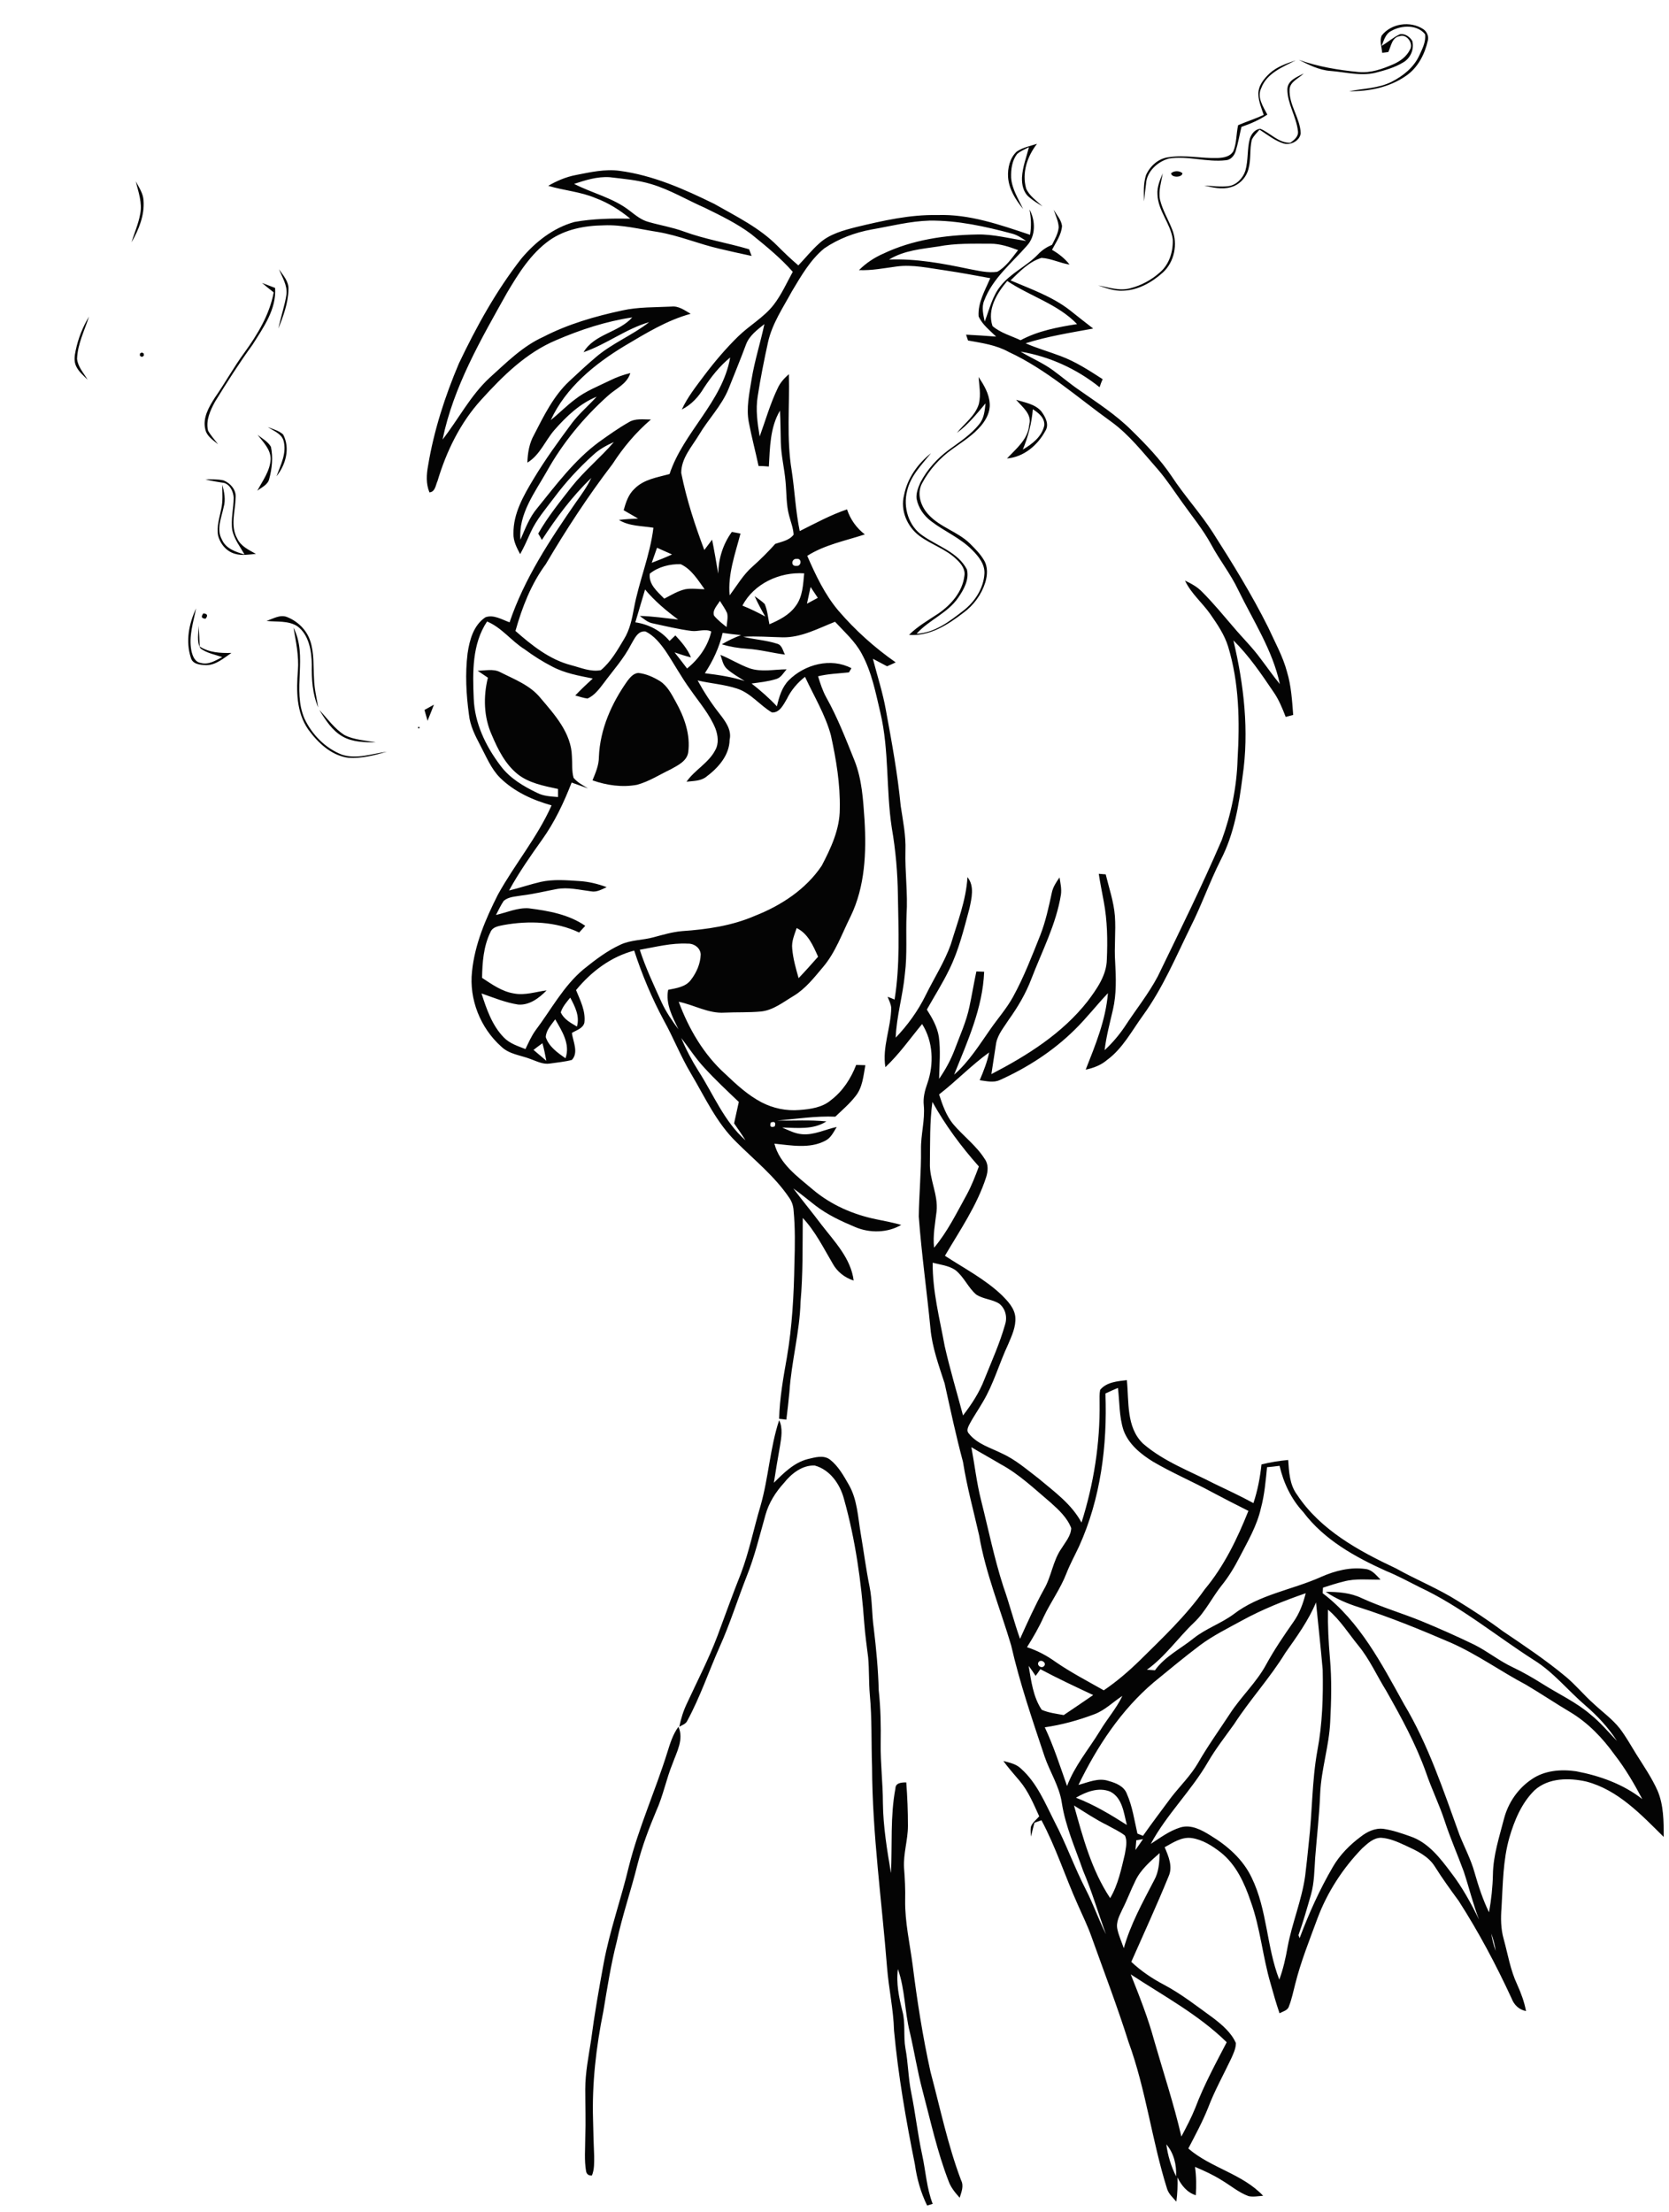 <?xml version="1.0" encoding="utf-8"?>
<!-- Generator: Adobe Illustrator 21.0.2, SVG Export Plug-In . SVG Version: 6.00 Build 0)  -->
<svg version="1.2" baseProfile="tiny" id="Layer_1" xmlns="http://www.w3.org/2000/svg" xmlns:xlink="http://www.w3.org/1999/xlink"
	 x="0px" y="0px" viewBox="0 0 600 795" overflow="scroll" xml:space="preserve">
<path fill="#040404" d="M239.9,629.9c1-3.2,2-6.5,4-9.2c2,4.5-0.6,9-2.1,13.2c-2.3,5.6-3.4,11.6-5.9,17.1c-2.6,6.2-5,12.5-6.7,19.1
	c-2.3,9.3-5.5,18.5-7.5,27.9c-2.1,8.2-3.4,16.6-4.8,25c-2.6,12.8-4.1,25.9-3.7,38.9c0.1,4.4,0.2,8.8,0.4,13.2c0,2.3,0.1,4.7-0.8,6.9
	c-1.2,0.1-1.9-0.5-2.1-1.5c-0.7-4-0.3-8.1-0.3-12.2c0.2-5.8,0-11.5,0-17.3c0-6,1.2-11.8,2.1-17.7c1.2-9.2,2.8-18.3,4.5-27.5
	c2.2-11.9,6.3-23.2,9.1-35C229.6,656.9,235.6,643.7,239.9,629.9 M273.4,541.3c2.9-10.1,3.4-20.8,6.7-30.8c1.4,2.9,0.8,6.2,0.3,9.3
	c-0.8,4.4-1.5,8.8-2.2,13.2c3.5-3.5,7.2-7.2,12.1-8.5c2.6-0.6,5.6-1.6,8,0.1c3.1,2.4,5,5.9,6.9,9.2c3,5.3,3.2,11.4,4.2,17.3
	c1.1,6.4,1.9,12.8,3.2,19.2c1,4.9,0.8,10,1.5,14.9c0.9,7.4,1.6,14.9,1.8,22.4c0.7,6.4,0.8,12.8,0.7,19.2c-0.1,7.1,0.8,14.2,0.8,21.3
	c0.1,8.5,1.5,16.9,2.9,25.2c0.5-10.1-0.3-20.4,1.6-30.4c0-2.1,2.3-2.2,3.9-2.2c0.4,5.2,0.6,10.4,0.6,15.6c0,5.1-1.7,10-1.4,15.1
	c0.3,3.9,0.5,7.8,0.4,11.7c-0.1,7.9,1.7,15.6,2.7,23.3c1.6,12.8,3.6,25.6,6.4,38.3c3.5,13.1,6.2,26.3,11,39c1.1,2.1,0.1,4.3-0.5,6.3
	c-1.6-1.8-3.2-3.7-4-6c-4.1-10.6-6.5-21.8-9.4-32.7c-1.8-6.8-2.9-13.8-4.5-20.7c-1.9-7.5-1.7-15.4-4.3-22.8
	c-0.7,5.1,0.4,10.2,1.6,15.1c1.2,4.4,0.3,8.9,1.1,13.4c1,5.3,1,10.7,2.1,16c1.5,7.4,2.3,14.8,3.9,22.2c1.3,5.9,1.6,12,3.8,17.7
	c-0.7,0.2-1.3,0.4-2,0.6c-2.3-4.7-3.7-9.7-4.4-14.8c-3.2-15.9-6-32-7.5-48.1c-0.2-7.6-1.9-15-2.5-22.6c-1.9-24.1-5.3-48-5.4-72.2
	c-0.3-8.6,0-17.3-0.8-25.9c-0.4-4.5-0.2-9-0.6-13.4c-0.5-4.1-1.1-8.2-1.4-12.3c-1.1-15.1-3.2-30.1-7.3-44.7c-1.4-5.3-5-10.5-10.5-12
	c-4.5-0.2-8.4,2.9-11.1,6.3c-3,3.3-5.4,7.1-6.6,11.4c-2.1,7.4-3.9,15-6.8,22.2c-3.3,8.4-6,17.1-9.7,25.3c-3.9,8.8-7,18-11.6,26.5
	c-0.5,1.2-1.9,1.6-2.9,2.2c0.6-3,1.5-5.8,2.8-8.5c3.7-8,7.8-15.9,10.9-24.1c2.8-7.5,5.5-15.1,8.5-22.6
	C269.4,557.5,271,549.3,273.4,541.3 M150.3,261.3h0.5l0,0.5l-0.5,0V261.3 M114.8,255.2c2.9,3.1,5.4,6.7,9,9
	c3.5,1.8,7.5,1.9,11.3,2.7c-4.1-0.1-8.4-0.1-12-2.2C119.4,262.6,117,258.8,114.8,255.2 M152.6,255.2c1.1-0.6,2.3-1.3,3.4-1.9
	c-0.8,2-1.5,3.9-2.3,5.8C153.3,257.8,153,256.5,152.6,255.2 M229.5,241.9c2.8,0.3,5.4,1.5,7.7,2.9c2.7,1.7,4.2,4.7,5.7,7.4
	c3.1,5.5,5.4,11.9,4.5,18.3c-0.5,3.1-3.7,4.6-6.2,6c-4,1.9-7.8,4.4-12.2,5.6c-5.3,1-10.9,0.2-16-1.6c1.1-2.7,2.3-5.4,2.3-8.4
	c0.4-10,4.6-19.4,10.3-27.4C226.6,243.4,227.8,242,229.5,241.9 M105.5,225.6c5.3,10.3-0.6,22.3,4,32.8c2.7,5.7,7.5,10.6,13.5,12.9
	c5.3,1.7,10.8-0.4,16.1-1.1c-4.5,1.3-9.1,2.5-13.8,2.2c-6.2-0.8-11-5.4-14.5-10.2c-4.3-6.2-4.3-14-3.7-21.2
	C107.5,235.9,106.4,230.7,105.5,225.6 M95.8,223.2c2.4-0.8,4.9-2.4,7.4-1.4c3.8,1.5,7,4.6,8.3,8.5c1.5,4.4,1.1,9.1,1.4,13.7
	c0.1,3.5,0.9,6.8,1.5,10.3c-2.1-4.9-2.4-10.1-2.3-15.4c-0.1-4.9-1-10.7-5.2-13.8C103.6,223,99.5,223.6,95.8,223.2 M73.1,220.5
	c1.5,0.1,1.7,0.8,0.8,1.9C72.4,222.3,72.2,221.7,73.1,220.5 M68.6,236.4c-1.9-5.9-0.7-12.2,1.9-17.7c-1,5-2.7,10-1.7,15.2
	c0.4,1.8,1.2,4.1,3.4,4.4c2.8,0.8,5.3-0.9,7.7-2.1c-2.6-0.9-5.5-1.4-7.8-3.1c-1.5-2.4-0.7-5.5-0.7-8.2c0.2,2.5,0.3,5,0.4,7.5
	c3.4,2.2,7.4,2.4,11.4,2.3c-2.8,1.9-5.6,4.4-9.1,4.4C72,239,69.2,238.8,68.6,236.4 M73.8,172.3c2.2,0,4.4-0.1,6.6,0.4
	c2.5,1,4.6,3.5,4.3,6.2c-0.1,4.9-2,10.1,0.6,14.7c1.3,2.8,4.2,4.1,6.7,5.5c-2.4,0.2-5,0.7-7.4,0c-3.1-0.8-5.4-3.5-6.2-6.6
	c-0.6-3.2,0.5-6.3,1.1-9.4c0.7-2.9,0.4-5.9,0.4-8.9c0.7,2.6,1.3,5.4,0.5,8.1c-0.8,3.8-2.7,8-0.6,11.7c1.4,3.2,4.9,4.4,8.1,5.3
	c-1.6-2.8-3.7-5.5-4.4-8.7c-0.6-3.9,0.5-7.8,0.5-11.7c-0.1-2.1-1.2-4.6-3.4-5.3C78.2,173.2,76,172.9,73.8,172.3 M92.6,156.3
	c1.6,1.3,3.7,2.4,4.8,4.3c0.8,3.8,0.4,7.8-0.6,11.5c-0.5,2.2-2.8,3.1-4.3,4.3c1.9-3.6,4.6-7.1,4.8-11.4
	C97.3,161.5,94.6,158.9,92.6,156.3 M96.3,153.5c1.9,0.8,4,1.3,5.5,2.7c2.6,5,0.9,10.9-2.4,15c1.5-4.1,3.8-8.4,2.5-12.9
	C101.1,155.8,98.3,154.9,96.3,153.5 M371.3,147.1c-0.4,5-1.7,9.9-3.6,14.5c3.4-2,6.8-4.6,7.7-8.6
	C375.7,150.2,373.3,148.4,371.3,147.1 M365.3,143.7c3.1,1,6.7,1.5,9,4.1c1.5,2,3,4.8,1.5,7.1c-2.8,5.2-7.8,9.4-13.8,9.9
	c3.3-3.5,7.6-6.9,8-12.1C371.1,148.9,367.5,146.3,365.3,143.7 M351.8,135.5c1.9,2.9,3.8,6,4,9.6c0.2,2.9-1.2,5.6-3,7.8
	c-2.9,3.5-6.8,5.9-10.4,8.5c-4.5,3.2-8.3,7.4-10.9,12.3c-2.1,3.8-0.4,8.5,2.4,11.4c4.2,4.5,10.4,6,14.8,10.3c1.8,1.8,3.7,3.7,5,5.9
	c1.5,2.4,1.3,5.5,0.5,8.1c-1.4,4.4-4.2,8.2-7.9,10.9c-5.6,4.3-12.1,8.5-19.5,7.9c3.1-3.1,7-5.3,10.6-7.7c4.6-3.2,8.6-7.8,9.3-13.5
	c0.4-2.3-1.1-4.3-2.7-5.8c-3.8-3.8-9.2-5.4-13.5-8.6c-4.4-3.3-6.9-9.2-5.5-14.6c1.2-6.1,4.9-11.3,9.7-15.1
	c-3.4,4.2-7.4,8.2-8.6,13.6c-1.5,5.8,0.5,12.7,5.7,16.1c5.4,3.8,12.6,5.9,15.8,12.1c0.9,3.6-1.1,7.2-3.1,10.1c-3.8,5.6-10.5,8-15,13
	c6.5-0.3,11.8-4.4,16.7-8.2c4.2-3.2,7.4-8.1,7.7-13.4c0.2-3.4-2.1-6.2-4.4-8.5c-4.2-4.3-10-6.7-14.7-10.3c-2.7-2-4.7-4.9-5.3-8.2
	c-0.2-2,0.6-4,1.4-5.8c2.4-4.6,6-8.6,10.2-11.7c3.8-2.8,7.9-5.4,10.9-9.2c1.8-2.1,2-4.9,2.3-7.5c-3.2,3.8-6.3,7.7-10.3,10.6
	c2.7-3.4,6.6-6.1,7.9-10.4C352.7,141.7,352,138.6,351.8,135.5 M50.3,127.1l0.7-0.4l0.7,0.4l0,0.8l-0.7,0.4l-0.7-0.4L50.3,127.1
	 M27.2,126c0.9-4.3,2.5-8.4,4.8-12.2c-1.6,5-4.1,9.8-4.3,15.2c0.3,2.9,2.4,5.1,3.8,7.5c-1.5-1.5-3.2-2.9-4.1-4.8
	C26.5,129.9,26.8,127.9,27.2,126 M94.2,101.7c1.6,0.6,3.1,1.2,4.7,1.8c0.5,7.7-4.2,14.2-8.1,20.4c-4.8,6.6-9.2,13.5-13.5,20.5
	c-1.7,3.1-3.4,6.8-2.5,10.4c1,1.8,2.4,3.3,3.6,4.9c-1.8-1.5-4.1-2.9-4.6-5.4c-1-4.1,1.3-8,3.4-11.3c3.7-5.3,6.8-11,10.7-16.3
	c4.7-6.5,9-13.6,10.5-21.6C97,104,95.6,102.9,94.2,101.7 M100.3,96.8c1.5,2.2,3.6,4.4,3.4,7.3c-0.1,4.9-1.9,9.6-3.6,14
	c0.8-4.2,2.3-8.2,2.9-12.4C103.3,102.4,101.4,99.6,100.3,96.8 M48.8,65.2c1.2,2.2,2.7,4.4,2.8,6.9c0.4,5.3-1.7,10.4-4.3,15
	c1-3.4,2.5-6.7,3.1-10.2C51.2,73,49.8,69.1,48.8,65.2 M416.1,69.9c-0.2-2.7,0.9-5.2,1.9-7.6c-0.5,3.1-1.6,6.2-1,9.4
	c0.9,3.8,3,7.2,4.4,10.8c2.1,5.2,0.8,11.7-3.4,15.5c-3.9,3.5-8.8,6.3-14.2,6.5c-3.1,0.2-6.1-0.9-9-1.9c3.8,0.7,7.7,2.1,11.6,1
	c3.9-1,7.6-3,10.6-5.7c3.4-2.9,4.8-7.6,4.6-11.9C420.8,80.3,416.3,75.8,416.1,69.9 M421,62.3c1-1,3.1-1,4.1,0
	C424.9,63.9,421.1,63.9,421,62.3 M419.3,770.8c0.5,4,1.7,7.9,3.5,11.5C423,778.1,422,774,419.3,770.8 M406.5,709.7
	c3.1,7.8,6.2,15.6,8.4,23.7c3.3,11.5,7.1,22.9,9.8,34.6c1.8-3.4,3.6-6.8,5-10.3c3.1-8.2,7.3-15.9,11.3-23.6
	C430.8,724.1,418.2,717.4,406.5,709.7 M536.1,695c0.3,2.1,0.9,4.3,1.6,6.3C537.4,699.1,536.8,697,536.1,695 M408.2,676
	c-1.7,3.4-3,7-4.7,10.3c-1,2.2-2.4,4.6-1.8,7.2c0.5,2.3,1.5,4.5,2.3,6.8c2.4-8.6,6.8-16.5,10.9-24.4c1.7-3,1.9-6.5,2-9.8
	C413.6,669,410.1,672,408.2,676 M408.5,661.5c-0.1,1.1-0.2,2.3-0.3,3.5c0.9-1.3,1.8-2.6,2.7-3.9
	C410.3,661.2,409.1,661.4,408.5,661.5 M386.1,649c3.2,11.5,6.3,23.2,13,33.3c2.9-4.9,4-10.5,5.3-15.9c0.3-2.1,1-4.5,0-6.6
	c-1.9-1.5-4.2-2.5-6.3-3.7C393.8,654,390,651.4,386.1,649 M386.8,646.2c6.5,2.5,12.5,6.1,18.3,9.8c-1.1-4.3-1.6-9.8-6-12
	C394.9,642.3,390.4,644.1,386.8,646.2 M393.4,616.2c-5.8,2.2-11.7,3.8-17.8,4.7c3.2,6.8,5.5,14,8,21.1c2.7-7.2,7.7-13.1,11.7-19.6
	c2.6-4.4,6-8.2,8.2-12.8C400.1,611.8,397.2,614.8,393.4,616.2 M369.8,598.8c0.9,5.4,1.6,11.2,4.7,15.8c2.5,1.1,5.2,1.4,7.9,1.9
	c3.6-2.4,7.1-4.8,10.6-7.2c-6.4-3-12.8-6-19-9.3c-0.5,0.8-1.1,1.6-1.7,2.4C371.5,601.2,370.7,600,369.8,598.8 M373.4,597.4
	c-0.9,1.2,1.1,2.6,2,1.4C376.3,597.7,374.3,596.3,373.4,597.4 M477.4,578.6c-0.1,5.8,0.2,11.6,0.7,17.4c0.7,7.7,0.5,15.4,0.1,23
	c-0.4,8.6-3.2,17-3.6,25.6c-0.3,7.8-1.2,15.5-1.8,23.2c-0.3,4.4-0.3,8.9-1.5,13.2c-1.4,4.9-2.8,9.8-4.5,14.6
	c0.1,0.3,0.3,0.8,0.4,1.1c3.3-8.8,7.2-17.5,12-25.7c2.5-4.3,6.1-7.9,10-10.8c2.3-1.8,5.2-3.2,8.2-2.8c3.3,0.5,6.5,1.6,9.6,2.7
	c6.5,2.2,10.8,7.9,14.7,13.1c4,5.2,7.1,10.9,10,16.8c-2.2-5.7-3.6-11.6-5.5-17.3c-2.2-6-4.8-11.9-6.8-18c-1.9-5.9-4.7-11.5-6.7-17.4
	c-3.7-10.4-9-20.1-14.4-29.6c-3.3-5.3-5.9-11.2-9.9-16.1C484.8,587.2,481.8,582.3,477.4,578.6 M462.1,594.1
	c-5.5,9-12.7,16.8-18.4,25.6c-3.2,4.5-6.6,8.8-9.4,13.6c-6,10.4-14.9,18.9-20.6,29.5c3.4-2.2,6.7-4.7,10.6-5.9
	c3.9-1.2,7.7,0.9,10.9,2.9c6.1,3.7,11.7,8.6,14.8,15.2c5.6,11.5,5.3,24.8,9.9,36.6c1.4-3.8,2.3-7.8,3-11.8
	c1.6-8.6,5.1-16.8,6.3-25.5c0.5-4,0.9-7.9,1.3-11.9c1.3-11,1.1-22.2,3.1-33.2c1.8-9.5,2.1-19.3,1.9-29c-0.7-8.1-1.6-16.1-2.4-24.2
	C470.4,582.5,466.2,588.3,462.1,594.1 M446.5,582.5c-5.1,2.8-10.4,5.4-15.1,8.9c-5.7,4.3-11.1,8.8-16.6,13.3
	c-11.8,10-20.4,23.1-27.1,36.9c3.5-0.9,7.2-2.7,10.9-1.4c2.6,0.7,5.5,1.9,6.5,4.6c2,4.5,2.7,9.5,3.8,14.3c0.5,0.2,1.5,0.6,2,0.8
	c3.3-4.7,6.8-9.3,10.2-13.9c3.2-4.1,7-7.8,9.6-12.3c3.5-6.1,7.6-11.8,11.4-17.6c4-6.2,9.6-11.3,13.1-17.8c2.9-5.3,6.3-10.3,9.8-15.3
	c2.2-3.1,3.5-6.7,4.4-10.3C461.6,575.4,453.8,578.5,446.5,582.5 M455.5,527.4c-0.5,4.9-0.9,9.9-2.2,14.7c-1.4,6.3-4.7,11.9-7.6,17.5
	c-1.9,3.7-4,7.2-6.6,10.4c-3.4,4.3-5.8,9.4-9.8,13.2c-5.8,5.5-10.4,12.3-17,17c1,0.1,1.9,0.1,2.9,0.2c3.6-5,9.2-7.7,13.9-11.5
	c4.4-3.5,9.8-5.3,14.3-8.6c9.3-7.2,21.2-8.8,31.6-13.5c5-2.2,10.5-3.6,16-2.8c2.3,0.3,3.7,2.2,5.3,3.8c-4.4,0.1-9-0.5-13.3,0.7
	c-2.5,0.6-4.9,1.4-7.4,2.2c0,0.5-0.1,1.5-0.1,2c13.4,10.2,21.2,25.4,29.2,39.8c8.8,14.7,14.2,31.1,20,47.1c1.8,4.5,4.1,8.8,5.4,13.5
	c1.4,4.9,3,9.8,5.2,14.3c0.8-4.5,1.3-9,1.4-13.6c0.1-6.9,2.3-13.5,4-20.1c1.5-5.7,5-10.8,9.9-14.1c4.6-3.2,10.5-3.7,16-2.9
	c8.5,1.6,16.9,4.6,23.8,10c-2.9-5.5-6.1-11-10-16c-4.3-6-9.5-11.4-15.8-15.2c-5.4-3.2-10.6-6.7-16-9.9c-9.1-4.8-17.5-10.9-27-15.1
	c-10.9-4.7-21.9-9.2-33.2-12.8c-4.1-1.3-8.1-3-11.8-5.5c4.4,0,8.9,0.3,13,2.3c7,3.2,14.5,5.4,21.6,8.3c6.3,2.6,12.6,5.4,18.8,8.4
	c4.8,2.4,8.9,5.8,13.8,8.1c3.8,1.8,7.4,3.9,10.9,6.1c5.7,3.6,12,6.5,17.1,10.9c3.5,2.8,6.4,6.3,9.5,9.5c-3.1-4.8-7-9-11.3-12.7
	c-6.3-5.4-11.5-12-18.6-16.4c-13.6-8.7-26.2-19.2-40.9-26.1c-4-2-8-4.2-12.2-5.9c-11.1-5-22.3-11.2-29.8-21.2
	c-4.3-4.6-7.1-10.5-8.5-16.6C458.4,527.1,456.9,527.3,455.5,527.4 M349.2,520.2c1.2,6.4,1.9,12.8,3.5,19.1c2.6,10.3,4.7,20.8,8,31
	c2.2,6.2,3.8,12.6,6,18.8c2.7-6,5.4-12,8.6-17.8c2.7-4.6,3.2-10.3,6.3-14.7c1.4-2.3,3.4-4.5,3.5-7.3c-1.4-3.7-4.4-6.5-7.3-9.1
	c-5.8-4.9-11.4-10.3-18.1-13.9C356.2,524.2,352.7,522.3,349.2,520.2 M397.4,500.9c0.7,18.7-1.7,37.8-9.5,55
	c-1.5,3.2-3.2,6.3-4.5,9.6c-2.1,5.5-5.7,10.4-8.2,15.7c-1.7,3.8-3.8,7.4-6,10.9c3.7,1.2,7.1,3,10.3,5.3c5.5,3.8,11.5,6.9,17.3,10.2
	c4.6-3.1,8.9-6.8,12.9-10.7c8.2-8.1,16.7-16.1,23.4-25.6c7-8.4,11.7-18.2,15.7-28.2c-4.4-2.2-8.9-4.5-13.2-6.8
	c-7-3.8-14.3-6.9-21.1-10.9c-4.4-2.7-8.8-6.3-10.6-11.3c-1.6-4.9-1.4-10.2-2-15.2C400.4,499.5,398.9,500.2,397.4,500.9 M335.3,453.9
	c-0.1,10.2,2.5,20,4.3,29.9c1.9,8.4,4.4,16.7,6.6,25c3.1-4,5.9-8.3,7.7-13c2.6-6.5,5.5-12.9,7.4-19.6c0.9-2.7,0.2-5.8-2.1-7.6
	c-2.5-1.6-5.8-1.6-8.3-3.3c-2.9-2.5-4.4-6.4-7.5-8.8C341,454.9,338,454.6,335.3,453.9 M277.1,403.5c-0.5,1.4,0,1.9,1.4,1.4
	C279,403.5,278.5,403,277.1,403.5 M335.2,396.1c-1,7.3-0.8,14.7-0.9,22c-0.2,5.9,3,11.3,2.4,17.3c-0.5,4.3-1.4,8.7-0.9,13.1
	c4.8-5.7,8.1-12.5,11.7-19c1.8-3.3,3.1-6.7,4.4-10.2C345.5,412.1,339.8,404.4,335.2,396.1 M191.8,377.4c1.5,1.3,3.1,2.6,4.6,3.9
	c-0.4-2.1-0.8-4.2-1.4-6.3C193.9,375.8,192.8,376.6,191.8,377.4 M244.9,373.1c1.7,4.1,3.8,8.1,6.2,11.9c5.4,8.4,9.2,18.1,16.9,24.9
	c-1.3-2.1-2.7-4.1-4.1-6.1c0.6-2.6,1.1-5.1,1.7-7.7c-4.2-4-8.5-8-12.4-12.3C250.1,380.5,247.7,376.7,244.9,373.1 M196.2,372.8
	c1.1,3.4,4.2,5.6,7.1,7.6c1.8-5.1-1.3-9.8-3.7-14C198.2,368.4,196.3,370.3,196.2,372.8 M201.6,363.9c1.1,2.5,3.6,3.8,5.8,5.1
	c1.1-3.7-0.7-7.2-2.4-10.4C203.7,360.2,202.2,361.9,201.6,363.9 M230,341.4c2.1,6.5,5,12.6,7.8,18.8c1.6,3.5,3.8,6.7,6.1,9.8
	c-2.1-4.4-4.7-9.1-3.7-14.2c2.9-0.6,6.3-1,8.2-3.6c2-2.6,3.4-5.8,3.5-9.1c-0.1-2.4-2.4-4-4.7-3.9C241.4,338.9,235.7,340.4,230,341.4
	 M286.4,333.6c-0.8,2.4-1.9,4.8-1.6,7.4c0.3,3.6,1.3,7.1,2.3,10.6c2.4-2.5,4.7-5.1,7-7.7C292.3,339.9,290.5,335.6,286.4,333.6
	 M175.1,223.4c-5.4,8.1-5.2,18.2-4.8,27.6c0.3,8.9,4.3,17.2,9.6,24.2c3.3,4.5,8.2,7.4,13.2,9.8c2.3,1.2,5,1.3,7.5,1.5
	c0-0.7,0-2.2,0-2.9c-5.1-1.1-10.5-2.1-14.6-5.4c-4.4-3.6-7-8.8-9.2-14c-2.9-6.4-3.1-13.8-1.4-20.6c-1.2-0.8-2.5-1.7-3.7-2.5
	c2.7,0,5.6-0.8,8.1,0.5c5.1,2.6,10.8,4.7,14.5,9.3c5.1,6,11.1,12.6,11.3,21c0.2,2.6-0.1,5.2,0.6,7.7c1.4,1.7,3.4,2.7,5.2,3.8
	c-2-0.7-3.9-1.4-5.9-2.1c-2.8,7.2-6.1,14.2-10.6,20.5c-4.2,5.9-8.4,11.9-11.9,18.3c3.8-0.9,7.5-2.2,11.4-3.1c4.5-1,9.2-0.6,13.8-0.3
	c3.4,0.2,6.7,1,9.9,2.2c-1.8,0.8-3.6,1.9-5.6,1.5c-4.1-0.5-8.3-1.6-12.5-0.8c-4.2,0.8-8.3,1.8-12.5,2.3c-2.2,0.4-4.6,0.4-6.4,1.9
	c-1.1,1.6-1.9,3.4-2.8,5.1c3.9-0.9,7.8-2.7,11.8-2.4c7.1,0.9,14.4,2.2,20.3,6.3c-0.7,0.8-1.5,1.6-2.2,2.4c-8.4-4-18.1-4.3-27.1-2.7
	c-1.8,0.4-4,0.6-4.8,2.6c-2.5,5.1-2.9,10.9-3,16.4c3.5,2.3,7.1,4.9,11.4,5.6c4,0.8,7.9-0.6,11.8-1.1c-2.7,2.8-6.2,5.4-10.2,5.1
	c-4.6-0.7-8.9-2.5-13.2-4c1.8,5.6,3.8,11.5,8,15.8c2.1,2.2,5,3.1,7.8,4.2c1.1-2.3,2.1-4.6,3.6-6.7c5.6-7.4,10-15.9,17.3-22
	c4.1-3.3,8.4-6.6,13.2-8.8c3.8-1.8,8.1-1.6,12-2.7c3.4-0.9,6.7-1.9,10.2-2.2c8.9-0.6,17.9-1.9,26.2-5.5c9.4-3.7,18.3-9.5,24-18
	c3.3-6.3,6.5-13.1,6.5-20.4c0.2-8.9-1.3-17.8-3.2-26.5c-2-7.4-6.1-14.1-9.3-21c-2.7,2.1-5,4.8-6.5,7.9c-1.2,2-2.6,5.1-5.4,4.9
	c-4.4-2.6-7.6-7-12.6-8.6c-4.6-1.5-9.4-1.8-14.1-2.9c2.3,4.2,4.9,8.2,7.9,12c2.1,2.7,4.4,5.8,3.6,9.3c-0.1,5.7-4.2,10.2-8.5,13.4
	c-2,1.5-4.6,1.4-7,1.7c2.9-4.2,7.9-6.7,10.3-11.3c1.4-2.4,1-5.4,0.1-7.8c-2.1-5.2-5.9-9.5-9-14c-3.3-4.5-5.9-9.4-9-14
	c-1.9-2.7-4.1-5.4-7.1-6.9c-2.8-0.4-4,2.6-5.2,4.6c-2.6,5.1-6.5,9.4-9.9,14c-1.6,2.1-3.3,4.4-5.8,5.5c-1.5-0.2-2.9-0.7-4.4-1.1
	c2-2.1,4.1-4.1,6.3-6.1c-5-1-10.1-1.9-14.6-4.3c-3.5-1.8-6.8-3.9-9.9-6.2C183.8,230.4,180.4,225.6,175.1,223.4 M256.7,221.3
	c1.3,1.6,2.9,2.8,4.5,4.1c0.1-1.7,0.6-3.4,0.2-5c-0.7-1.6-1.7-2.9-2.6-4.4C257.9,217.6,256,219.3,256.7,221.3 M231.9,211.9
	c-1.2,3.9-2.3,7.9-3.5,11.8c4.8,0.7,9.2,3,12.3,6.7c0.7-0.7,1.4-1.3,2.1-2c2.2,2.4,4.4,4.9,5.6,7.9c-2-0.5-3.9-1.1-5.9-1.8
	c1.5,1.9,3,3.8,4.5,5.8c4.2-3.4,7.5-8,8.7-13.3c-2.2-1.1-4.7,0.1-7.1-0.2c-4.6-0.6-9.2-1.7-13.8-2.7c-1.9-0.3-3.3-1.6-4.8-2.7
	c4.6,0.1,9.2,0.8,13.8,1.3C239.6,219.6,235.4,216.1,231.9,211.9 M291.4,211c-0.4,2-0.9,4-1.3,6c1.3-0.7,2.6-1.4,3.9-2.1
	C293.1,213.6,292.3,212.3,291.4,211 M266.9,217.7c2.8,1.1,5.6,2.5,8.2,3.9c-1.4-2.4-2.7-4.8-3.8-7.3c1.2,0.9,2.5,1.7,3.6,2.8
	c1,2.3,1.2,4.9,1.7,7.3c3.5-1.5,7.1-3.3,9.4-6.5c2.6-3.4,2.7-7.8,3.1-11.8C280.3,205.5,271,209.8,266.9,217.7 M233.6,206.2
	c-0.5,3.9,2.8,6.5,5.2,9c2.5-1.3,4.9-2.8,7.6-3.4c2.3-0.4,4.6,0,6.9,0c-2.4-3.3-4.7-7.2-8.6-9C240.9,202.7,236.7,203.7,233.6,206.2
	 M286.4,200.9c-1.9-0.2-2.2,2.8-0.1,2.5C288.1,203.7,288.4,200.6,286.4,200.9 M236.2,196.9c-0.6,1.8-1.3,3.6-1.9,5.4
	c2.4-0.9,4.9-1.9,7.3-3C239.8,198.5,238,197.7,236.2,196.9 M268.2,123.8c-2,5.4-4.2,10.7-6.3,16c-2.5,6.1-7.3,10.9-10.6,16.5
	c-2.6,4.3-6.4,8.4-6.4,13.7c1.9,9.5,4.9,18.7,8.3,27.7c0.9-1.2,1.9-2.5,2.8-3.7c0.8,4,1.5,8.1,2.2,12.2c0.1-5.4,1.7-10.6,4.9-15
	c1,0.2,2.1,0.4,3.1,0.6c-1.9,7.3-4.6,14.6-3.9,22.2c2.7-3.6,5-7.6,8.4-10.5c2.8-2.5,5.5-5.2,8-8c2.3-0.8,5-1.2,6.6-3.3
	c-0.1-2.3-1-4.5-1.6-6.8c-1.1-4-0.9-8.2-1.3-12.3c-0.4-4.7-1.6-9.4-1.7-14.1c-0.1-3.8-0.1-7.6-0.3-11.4c-3.6,6.1-3.6,13.3-4,20.1
	c-1.2-0.1-2.4-0.2-3.7-0.2c-1.1-5.2-2.5-10.4-3.5-15.7c-1-5.1,0.2-10.4,1-15.5c1.1-6.7,3.2-13.2,4.6-19.8
	C272.3,118.5,269.4,120.6,268.2,123.8 M362.1,101c-3.7,4.4-7.3,10.2-5.3,16.2c2.9,2.5,6.7,3.5,10.1,5.1c6.3-3.4,13.4-4.7,20.3-5.8
	C380.3,109.3,370.3,106.5,362.1,101 M319.6,93.3c9.7-0.4,19.3,1.4,28.8,3.4c3.3,0.6,6.7,1.5,10.1,1c3.2-1.8,5.3-5,7.5-7.8
	c-3.2-1.2-6.5-2.3-9.9-2.3c-6.3,0-12.6-0.2-18.8,1C331.3,89.5,325,90,319.6,93.3 M313.3,82.5c-6,1.1-11.9,3.3-17,6.8
	c-5,4.1-8.3,9.9-11.6,15.4c-3.2,5.9-7.1,11.6-8.6,18.3c-1.4,6.4-2.7,12.9-3.7,19.4c-0.8,4.8-0.1,9.7,0.7,14.5
	c2.1-5.8,3.8-11.8,6.5-17.4c0.9-2,2.4-3.6,4-5c0.3,11.5-0.9,23.2,1,34.6c1.1,7.2,1.4,14.6,2.9,21.8c5.6-2.8,11.1-5.8,17-7.8
	c1.2,3.6,3.4,6.7,6.4,9c-7,2.3-14.4,3.7-20.7,7.7c3,6.9,6.3,13.9,11.2,19.7c6,7,13,13.3,20.6,18.6c-1,0.5-2,0.9-3.1,1.4
	c-1.7-0.9-3.4-1.8-5.1-2.7c1.6,6.2,3.6,12.3,4.7,18.6c2.1,11.4,4.2,22.8,5.3,34.3c0.8,5.3,1.9,10.6,1.7,16.1
	c-0.2,7.7,0.9,15.3,0.4,23c-0.3,7.1,0.3,14.2-0.6,21.3c-0.7,7.7-3,15.1-3.3,22.9c4.3-4.5,8-9.6,10.8-15.3c3-6.1,6.7-11.8,9-18.2
	c2.4-8,5.5-15.8,6-24.2c2.6,3.2,1.5,7.6,0.7,11.3c-2,7.4-3.8,14.9-7.2,21.8c-2.4,5-5.4,9.7-8.1,14.5c1.9,3,3.7,6.1,4.3,9.7
	c0.7,5,0.2,10.1,0.1,15.2c2.3-3.3,4.2-6.8,5.6-10.5c1.9-5.1,4.2-10.1,5.3-15.4c0.9-4.2,1.6-8.5,2.5-12.7c0.7,0,2.1,0.1,2.8,0.1
	c-0.5,13-6,25.1-10.8,37c5.3-4.6,9-10.6,13-16.3c2.7-3.9,5.9-7.5,8.2-11.7c3.9-7.1,6.8-14.7,9.8-22.2c1.9-4.9,3-10,4.1-15.1
	c0.4-2.1,1.6-3.9,2.8-5.6c0.3,2,0.8,4.1,0.5,6.2c-1.7,10.6-6.8,20.3-10.6,30.2c-2,5.3-4.9,10.2-8.2,14.8c-1.7,2.7-3.9,5.2-4.5,8.4
	c-0.6,3.7-1.1,7.4-1.7,11.1c12.9-6.7,25.5-14.6,34.6-26.2c3.3-4.4,6.8-9.3,6.9-15c0.3-6.9,0.2-13.9-1.1-20.8
	c-0.6-3.3-1.3-6.7-1.8-10c0.6,0,1.9,0.2,2.5,0.2c1.2,5,2.9,9.8,3.3,15c0.4,5.5-0.3,11,0.1,16.6c0.3,5.6,0.5,11.4-0.8,17
	c-1.1,4.8-2.4,9.6-3,14.6c2.7-2.5,5.1-5.3,7.2-8.4c3.9-6,8.5-11.7,11.9-18.1c7.9-16.3,15.9-32.5,23-49c3.4-9.3,5.4-19.1,5.7-29
	c0.8-13.6,0.6-27.5-3.4-40.6c-1.3-4.2-3.8-7.9-6.3-11.5c-2.9-4.2-7-7.5-9.2-12.2c2.3,1.1,4.5,2.3,6.2,4.1c4,4,7.6,8.4,11.3,12.7
	c3.2,3.8,6.8,7.3,9.7,11.3c2.3,3,4.5,6.2,6.9,9.1c-2.6-12.2-9.6-22.8-15-33.9c-2.7-5.7-6.7-10.7-9.7-16.3c-3-5.5-7-10.3-10.6-15.4
	c-2.8-3.9-5.4-7.9-8.5-11.5c-5.3-6-10.3-12.5-16.8-17.2c-12.1-8.7-23.3-18.8-36.9-25.1c-4.5-2.5-9.6-3.2-14.6-4.1
	c-0.2-0.5-0.5-1.6-0.7-2.1c3.6,0.2,7.2,0.4,10.8,0.7c-2.3-2.3-5-4.3-6.3-7.3c-0.3-4.9,2.3-9.3,4.2-13.7c-5.4-1-10.8-2-16.2-2.8
	c-5.8-0.8-11.7-2.2-17.5-1.4c-4.5,0.6-9,1.5-13.5,1.3c2.5-2.5,5.5-4.5,8.7-5.9c10.5-5,22.2-6.7,33.6-6.9c6-0.2,11.9,1.5,17.8,2.3
	c-1.6-1-3.1-2.1-5-2.6c-9.7-2.6-19.6-4.8-29.7-4.7C327.1,79.5,320.2,81.3,313.3,82.5 M206.4,66.1c6.6,3.4,14,5,19.9,9.6
	c2.1,1.6,4.2,3.4,6.9,4.1c4.2,1.2,8.5,1.9,12.6,3.4c7.6,2.8,15.7,4.1,23.5,6.4c0.2,0.6,0.7,1.8,0.9,2.4c-3.9-0.8-7.7-1.7-11.6-2.6
	c-7.4-1.7-14.4-4.7-22-6c-6.5-1-13-2.7-19.6-2.4c-6.8,0.1-13.8,1.4-19.5,5.4c-6.7,4.8-11.1,11.9-15.2,18.8
	c-9.4,16.8-19.3,33.8-23.2,52.8c5.7-7.3,10-15.8,16.9-22.2c6-5.4,11.8-11.3,19.3-14.7c8.9-4.6,18.6-7.4,28.4-9.5
	c5.8-1.3,11.8-1.1,17.7-1.4c2.6-0.3,4.8,1.4,6.9,2.6c-8.5,2.3-16.1,7-23.7,11.5c-10.8,6.5-21.2,15-26.6,26.7c3-2.4,5.7-5.2,8.8-7.5
	c3.7-2.9,8.1-4.6,12.4-6.7c2.4-1.2,4.9-2.1,7.4-2.7c-1.2,4-5.3,5.6-8.1,8.2c-8.7,7.8-16.2,16.9-21.9,27.1
	c-4.3,7.6-10.3,15.4-9.5,24.6c1.7-3.9,3.2-8,6-11.3c6.8-8.4,13.4-17.3,22.2-23.8c3.5-2.5,7-5,10.7-7.1c2.4-1.5,5.3-1,8-1
	c-5.4,4.6-10,10.1-13.8,16c-8.8,11.5-16.7,23.6-24,36c-5.3,7.2-8.5,15.5-10.9,24c5.9,5.2,12.3,10.3,20,12.3c3.5,0.9,7,2.5,10.7,1.8
	c3.6-3,5.9-7.1,8.3-11.1c2.1-3.4,2.9-7.3,3.6-11.1c1.8-9.8,5.8-19,7-29c-4.2-0.7-8.6-0.5-12.4-2.8c2.3-0.3,4.6-0.4,6.9-0.5
	c-1.7-1-3.5-2-5.2-3c0.8-2.8,1.7-5.7,3.9-7.7c3.3-3.4,8.2-4.1,12.6-5.3c5-15.1,19-25.9,21.8-41.9c-3.8,3.1-6.8,6.9-9.5,11
	c-1.9,3.2-4.5,6-7.9,7.7c2.1-4.5,5.2-8.4,8.2-12.4c3.7-4.9,7.7-9.6,12.1-13.9c4.1-4,9.2-6.8,12.7-11.3c2.8-3.6,4.7-7.9,6.9-11.9
	c-4.5-5.1-9.7-9.3-15-13.6c-5.1-3.8-10.9-6.6-16.6-9.4c-6.4-2.8-12.5-6.5-19.2-8.5c-4.9-1.5-10-1.9-15-2.5
	C214.6,63.4,210.4,64.8,206.4,66.1 M207.1,62.9c5.1-1,10.4-2.2,15.6-1.5c12.1,1.6,23.3,6.6,34.1,11.9c7.9,4.5,16.3,8.6,22.7,15.1
	c2.4,2.4,4.9,4.8,7.5,7c2.5-2.6,4.8-5.5,7.5-7.9c3.7-3.4,8.7-4.7,13.4-5.9c9.6-2.3,19.2-4.5,29.1-4.3c11.5-0.4,22.5,3.5,33.3,7.1
	c0.5-3,0.4-6.1-0.2-9.1c2.2,4,2.3,9.5-0.9,13c-5.5,6.3-12.4,11.8-15.4,19.8c-1,2.4-0.3,5,0.2,7.5c1.7-4.4,2.7-9.1,5.7-12.8
	c3.7-4.7,9.4-7.1,13.5-11.4c1.4-1.5,3.1-2.6,5-3.4c1-2,2.2-4,2.4-6.3c-0.1-2.2-1.1-4.2-1.8-6.3c1.1,1.9,2.7,3.6,3,5.8
	c-0.2,3.2-2.2,5.9-3.6,8.6c2.4,1.4,4.6,3.1,6.3,5.3c-3.4-0.5-6.6-2.2-10.1-2.4c-4.5,1.4-7.8,4.9-11.1,8.1c7.3,3.1,15,5.8,21.3,10.7
	c2.8,2.2,5.5,4.4,8.4,6.6c-8.2,1.5-16.4,2.8-24.3,5.3c4.1,1.8,8.4,3,12.6,4.6c5.4,2,10.3,5.2,15.1,8.3c-0.4,0.9-0.8,1.9-1.1,2.9
	c-8.2-6.6-18.1-11.1-28.4-12.8c3.8,2.3,7.9,4,11.5,6.6c3.3,2.4,6.3,5,9.7,7.3c6.4,4.5,13.1,8.8,18.7,14.4
	c5.2,5.1,10.3,10.4,14.4,16.5c4.6,7,10.3,13.2,14.8,20.2c7.1,11.1,14,22.3,19.9,34.1c2.4,5.3,5.3,10.4,6.8,16.1
	c1.5,5,1.8,10.3,2.2,15.4c-0.7,0.2-2,0.5-2.7,0.7c-1.2-3.1-2.5-6.3-4.4-9c-4.4-6.5-8.8-13-14.4-18.5c3.8,16,5.7,32.6,3.3,48.9
	c-1.3,10.2-3,20.6-7.8,29.9c-4,7.9-6.9,16.3-10.9,24.2c-5.3,10.8-10,22-17.1,31.8c-4,5.5-7.3,11.9-12.9,16c-2.2,1.9-4.9,2.9-7.7,3.5
	c3.5-8.9,7.2-17.8,8-27.5c-4.1,4.3-7.7,9-12,13.2c-7.7,7.6-17,13.6-26.8,18c-2.3,1.1-4.9,0.4-7.3,0.1c1.4-3.3,2.7-6.6,3.4-10
	c-6.4,4.6-11.8,10.3-18,15.1c1.2,3.7,2.5,7.5,5,10.6c3.6,4.3,8.4,7.8,11.4,12.6c1.4,1.9,1.2,4.4,0.5,6.6c-3.3,10.2-9.4,19-14.8,28.2
	c6.9,4.5,14.4,8.4,20.4,14.1c2.2,2.2,4.6,4.7,4.9,7.9c0.3,3.5-1.3,6.8-2.6,9.9c-3.2,6.8-5.2,14.2-9.1,20.7c-1.6,2.8-3.4,5.3-4.9,8.2
	c-0.5,1-1,2.2-0.1,3.1c3,3.8,7.8,5.1,12,7.2c4.8,2.2,8.8,5.7,13,8.9c5.7,4.8,11.9,9.2,15.5,15.9c4.4-13.9,6.7-28.5,6.5-43.1
	c0-1.5-0.1-3.1,0.2-4.6c2.3-2.8,6.2-3.1,9.6-3.5c0.8,7.7-0.3,16.9,5.8,22.8c7.5,6.5,16.9,9.9,25.6,14.4c4.8,2.3,9.5,4.5,14.1,7
	c1.5-4.5,2.4-9.2,2.9-13.9c3.2-0.8,6.4-1.3,9.6-1.6c0.3,4.3,0.5,8.9,3.2,12.5c8.4,12.7,22.2,20.2,35.6,26.5
	c7.3,4.1,15.1,7.2,22.2,11.7c5.5,3.4,10.9,6.9,16.1,10.8c7.7,5.2,15.5,10.4,22.7,16.4c3.6,3,6.6,6.7,10.1,9.8
	c3.1,2.9,6.6,5.4,9.3,8.8c2.2,2.9,4,6.1,5.9,9.2c2.7,4.3,5.6,8.5,7.7,13.2c2.2,5.2,2.2,11,2.2,16.6c-8.1-8-16.4-16.9-27.8-19.9
	c-6.2-1.4-13.6-1.4-18.6,3.1c-4.7,4.6-7.3,10.9-9.1,17.1c-2.3,8.1-2.3,16.6-2.8,25c-0.3,3.8-0.3,7.7,0.8,11.5
	c1.5,5.5,2.4,11.1,4.8,16.2c1.4,3.1,2.6,6.3,3.2,9.6c-2.5-0.5-4.3-2.2-5.2-4.6c-5.6-12.1-11.8-23.8-19-35c-3-4.1-5.9-8.1-8.6-12.4
	c-2.4-3.8-6.6-5.7-10.5-7.5c-2.8-1.3-5.7-2.6-8.8-2.8c-2.8,0-4.9,2.1-6.8,3.8c-6.9,7.1-12.5,15.7-16,25c-2.9,7.9-6.1,15.8-8.1,23.9
	c-0.7,2.6-1.2,5.3-2.2,7.8c-0.4,1.6-2.2,1.9-3.4,2.6c-1.2-3.5-2.2-7-3.2-10.6c-2.9-9.8-3.7-20.1-7.2-29.7
	c-2.2-6.5-5.2-13.1-10.7-17.5c-3.1-2.4-6.5-4.6-10.5-5.2c-3.6-0.5-6.8,1.7-9.7,3.3c1.4,3.3,3,7,1.4,10.5
	c-4.2,10.3-8.9,20.5-13.4,30.7c3.5,3.3,7.5,6,11.7,8.2c6.4,3.4,12.1,7.9,17.9,12.1c3.1,2.4,6.4,5.2,8,8.9c0,2-0.9,3.8-1.7,5.6
	c-2.8,5.9-6,11.6-8.3,17.7c-2,5-4.6,9.8-7.1,14.6c8.1,7,19.5,9.1,26.9,17c-1.8,0.1-3.6,0.5-5.3,0.1c-3.5-1.3-6.4-3.8-9.6-5.7
	c-3-1.9-6.3-3.4-9.6-4.8c0.5,3.4,0.5,6.8,0.3,10.2c-3.2-1-5.2-3.6-6.6-6.4c0.1,2.9,0,5.8-0.4,8.7c-1.2-1.4-2.7-2.7-3.3-4.5
	c-5.5-17.4-7.6-35.7-13.9-52.9c-4-12.7-8.8-25.2-13.3-37.8c-1.4-4-3.3-7.8-5-11.7c-4.5-10-7.8-20.5-13-30.2
	c-0.6,0.2-1.9,0.7-2.5,0.9c-0.5,1.6-0.8,3.3-1.3,5c0-1.2-0.2-2.3,0-3.5c0.5-1.6,2-2.6,3-3.8c-2-4.4-3.9-9-7-12.7
	c-2-2.4-4.1-4.7-5.9-7.2c2.3,0.6,4.7,1.1,6.4,2.8c5.7,5.1,8.6,12.3,12,19c4.2,8,7.2,16.6,11.4,24.7c2.6,5.1,4.5,10.6,7.1,15.8
	c-2.8-7.6-5-15.3-8.2-22.8c-2.8-8.1-6.4-16-7.7-24.6c-0.9-5.9-4.3-11-6.2-16.6c-4.4-13.2-8.9-26.3-12-39.9
	c-3.9-13.1-9.2-26-11.5-39.5c-2-8.8-4.4-17.5-5.8-26.4c-2.5-9.3-4.5-18.7-6.6-28.2c-2.1-6.5-4.5-13-5.1-19.8
	c-1.3-13.4-3.2-26.8-4.2-40.2c0.1-8,0.9-16,0.8-24.1c-0.1-5.3,1.5-10.6,1-15.9c-0.3-2.7,0.4-5.4,1.3-7.9c2.4-6.9,2.1-15-1.9-21.3
	c-4.3,5.2-8.2,10.8-13.2,15.5c-1.2-7.2,2-14.1,2.1-21.3c-0.1-1.4-0.8-2.7-1.3-4c0.8,0.3,1.6,0.6,2.5,1c2-12.3,1.4-24.9,1.2-37.3
	c-0.1-8.2-0.8-16.4-2.2-24.4c-2.1-13.7-0.9-27.8-4.1-41.4c-1.7-7.2-3.1-14.6-6.7-21.2c-2.4-4.5-6.2-7.8-9.6-11.5
	c-6.1,2.4-12.1,5.7-18.8,5.6c-4.7-0.1-9.4-0.5-14.2-0.2c4,1,8.2,1.2,12.2,2.5c1.8,0.5,2,2.5,2.8,3.9c-4.6-0.6-9-1.8-13.6-2.1
	c-3.1-0.2-6.2-0.7-9.1-1.6c2.2-1.3,4.5-2.4,6.9-3.3c-2.2-0.2-4.4-0.5-6.6-0.8c-1.2,5.2-3.5,10.1-6.4,14.5c4.8,0.6,9.7,1.3,14.3,2.8
	c-2.2-1.4-4.5-2.7-6.4-4.4c-1.4-1.3-1.7-3.3-2.3-5c3.5,1.4,6.8,3.5,10.4,4.8c4.3,1.5,9,0.4,13.4,0.4c-1.2,1.3-2,3-3.8,3.5
	c-2.9,0.9-5.9,1.2-8.8,1.6c3.2,2.5,6.3,5.2,9.1,8.2c0.8-3.4,1.8-6.9,4.3-9.4c5.7-5.7,15.1-8.2,22.5-4.3c-0.2,0.4-0.7,1.1-0.9,1.5
	c-3.7,0.4-7.5,0.5-11.1,1.4c0.8,2.6,1.6,5.1,2.9,7.5c4.1,7.3,7.1,15.1,10.2,22.8c2.7,6.8,3.1,14.1,3.6,21.3c0.7,11.7,0.2,24-5,34.7
	c-3.1,6.2-5.4,12.9-9.9,18.2c-3.2,3.8-6.3,7.8-10.6,10.4c-3.7,2.2-7.4,5.2-11.8,5.6c-4.3,0.4-8.7,0.2-13,0.4
	c-5.8,0.4-11-2.8-16.5-3.9c3.6,9.7,9,19,16.8,26c4,3.8,8,7.5,12.9,10.1c4.2,2.2,9,3.2,13.7,2.8c4-0.3,8.3-0.9,11.4-3.6
	c4.2-3.2,7.1-7.7,9-12.6c0.8,0,2.5,0.1,3.3,0.1c-0.7,3.8-1,8.1-3.6,11.2c-2.1,2.7-4.7,4.9-7.2,7.3c-7-0.3-13.9,0.8-20.9,1.4
	c5.9,0.1,11.8-0.3,17.7,0.3c-4.8,3.1-10.5,2.3-15.9,2.2c2.3,1,4.6,2.2,7.1,2.4c4.3,0.4,8.3-1.7,12.5-2.6c-1.1,1.8-2.1,4-4.2,5
	c-5.6,2.9-12.2,1.6-18.2,1c1.9,7.3,8.3,11.8,13.7,16.4c6.6,5.6,14.6,9.1,23,10.8c3,0.6,6,1.2,8.9,2c-4.9,2.9-11.3,3-16.5,0.8
	c-5-2.1-10-4.4-14.4-7.8c-2.6-2-5.2-4.2-7.9-6.1c3.3,4.4,6.8,8.6,10.1,13c4.7,6.1,10.6,12.1,11.6,20.1c-3.2-1-6-3.2-7.6-6.2
	c-3.3-5.6-6.2-11.5-10.7-16.3c-0.1,10.1,0.1,20.2-0.8,30.2c-0.3,10.9-3.3,21.5-4,32.4c-0.3,3.3-0.7,6.6-1.1,9.9
	c-0.6-0.1-2-0.2-2.6-0.3c0.2-7.4,1.5-14.8,2.8-22.1c1.9-11.1,2.5-22.4,2.7-33.7c0.2-6.4,0.3-12.8-0.3-19.1c-0.1-1.6-0.6-3.2-1.6-4.6
	c-5.2-7.7-12.5-13.5-19-20c-7.2-7-11.3-16.2-16.3-24.6c-3.7-6.2-6.3-12.9-9.8-19.2c-4.3-8-7.8-16.4-10.6-25
	c-8.4,2.2-15.5,7.6-20.9,14.2c1.5,3.7,3.5,7.5,3,11.7c-0.5,2.1-2.9,2.7-4.5,3.7c0.4,3.1,2.5,7,0,9.7c-2.6,0.7-5.3,0.9-7.9,1.3
	c-2.4,0.4-4.7-0.8-6.9-1.6c-3.6-1.4-7.7-1.7-10.6-4.5c-7.5-6.7-11.6-17-10.5-27c1-9.8,4.9-18.9,9.3-27.6c6-10.9,14.2-20.6,19.3-32.1
	c-6.8-1.9-13.4-4.9-18.5-9.9c-3.3-3.3-5-7.7-7.2-11.8c-1.8-3.4-3.6-7-4-10.9c-1-7.3-1.4-14.7-0.5-22c0.7-4.8,2.1-10.1,6.4-13
	c2.9-1.1,5.9,0.8,8.7,1.8c5.3-15.7,14.5-29.6,23.9-43.2c2-2.8,4-5.6,5.5-8.7c-6.9,6.6-12.6,14.3-17.8,22.3c-0.3-0.6-0.9-1.7-1.3-2.3
	c3.4-6,7.8-11.4,12-16.8c4.6-5.8,10.4-10.5,15.2-16.1c-2.7,1.2-5.4,2.7-7.5,4.7c-5.1,4.6-9.8,9.7-13.9,15.2c-3,4-6.4,7.9-8.5,12.5
	c-1.2,2.7-2.4,5.4-3.8,7.9c-1.2-2.3-2.5-4.7-2.4-7.4c-0.1-7.2,3.6-13.6,7.2-19.6c4.2-7,9-13.6,13.9-20.2c2.6-3.4,5.9-6.2,8.8-9.4
	c-6.1,2.5-10.9,7.1-15.2,12c-3.3,3.8-5.2,9-9.7,11.7c0.1-3.5,0.7-7,2.4-10c3.5-6.8,7-14,12.7-19.3c3.1-2.9,6.2-5.8,9.4-8.5
	c5.9-5.1,13.3-8,19.3-12.7c-8.4,2.4-15.4,8-23.6,10.8c3.9-6.6,12.6-7,17.5-12.5c-9.4,1.4-18.6,4.4-27.4,8.2
	c-10.7,4.5-19.1,12.8-26.8,21.3c-7.6,8.3-12.6,18.6-15.8,29.3c-0.7,1.5-0.8,3.9-2.9,4.1c-1.3-3.1-1.1-6.4-0.5-9.6
	c2.1-12.7,6.1-25,11.1-36.8c6.3-13.2,13.4-26.1,22.4-37.6c5-6,11.5-11.1,19.1-13.2c6.6-1.2,13.4-1.3,20.1-1.2
	c-3.8-3.1-7.9-5.7-12.5-7.4c-5.4-2.3-11.4-2.7-17-4.4C200,65.1,203.4,63.6,207.1,62.9 M365.5,54.5c2.2-1.5,4.8-2,7.3-2.8
	c-3.5,4.5-5.5,10.4-3.9,16.1c1.2,2.7,3.8,4.4,5.9,6.4c-1.6-1-3.3-2-4.8-3.3c-2.1-1.7-2.7-4.5-2.6-7.1c0.2-3.8,1.6-7.3,2.5-10.9
	c-1.5,0.8-3.1,1.4-4.3,2.5c-1.8,2.4-2.2,5.5-2.1,8.5c0.3,4.1,2.6,7.6,4.3,11.2c-2.7-3.3-5.1-7.1-5.4-11.4
	C362.2,60.5,363,56.8,365.5,54.5 M462.8,32.1c0.1-3.3,3.5-4.4,5.9-5.7c-1.8,1.8-4.9,2.9-5.1,5.7c-0.3,5.6,3.8,10.3,4,15.8
	c-0.3,2.7-3.6,4.4-6.1,3.7c-3.2-1-5.9-3.2-8.7-5c-1,1.2-2.2,2.3-2.8,3.7c-0.8,3.4-0.2,7-1.2,10.5c-0.8,3.1-3.3,5.7-6.4,6.5
	c-3.2,0.9-6.4,0.1-9.5-0.6c2.9,0.1,5.9,0.6,8.8,0.2c2.8-0.4,5.1-2.8,6-5.5c1.1-3.8,0.6-7.8,1.6-11.5c0.5-1.7,1.9-3.5,3.8-3.6
	c3.6,1.5,6.6,5.2,10.8,5c1.4-1,3-2.3,2.7-4.2C466,41.8,462.8,37.3,462.8,32.1 M456.4,26.4c2.6-2.4,6.1-3.6,9.4-4.7
	c-4.7,2.4-10.4,4.6-12.4,10c-1.6,3.3,0.7,6.6,2.2,9.5c-2.9,1.9-6,3.3-9.3,4.4c-0.7,2.9-1.2,5.9-2.1,8.8c-0.5,1.6-1.8,3.1-3.5,3.2
	c-6.9,0.8-13.7-1.7-20.5-0.6c-4.1,1.1-8,4.7-8.2,9.1c-0.3,2.1-0.5,4.2-0.7,6.3c-0.1-3.2-0.3-6.4,0.7-9.5c1.5-3.3,4.5-6,8.2-6.4
	c5.9-0.9,11.7,0.5,17.6,0.3c2.1-0.1,4.5-0.5,5.6-2.5c1.2-2.9,1-6.2,1.7-9.3c3-1.3,6.2-2.3,9.2-3.7c-0.8-2.4-1.8-4.7-1.9-7.2
	C452.2,30.9,454.3,28.4,456.4,26.4 M496.7,12.8c3.4-4.4,10.3-5.4,15-2.3c1.3,0.9,2,2.6,1.6,4.1c-1.1,4.9-3.6,9.8-7.9,12.7
	c-5.9,4.1-13.3,5.6-20.4,5.5c5.1-1,10.5-1,15.3-3.4c4.1-2.1,7.9-5.1,9.9-9.4c1.1-2.4,2.5-5,2.1-7.7c-2.8-3.5-8.4-3.3-12.1-1.2
	c-2.1,1-2.7,3.4-3.5,5.4c2.2-1.3,4.2-3.1,6.6-4.2c1.8-0.3,3.5,0.9,4.4,2.4c0.8,2.9-0.6,6.2-3.2,7.7c-3.1,1.9-6.7,2.9-10.2,3.8
	c-5.3,1.2-10.7-0.3-16-0.7c-4.1-0.3-7.8-2.2-11.4-4c7,2.5,14.3,3.7,21.6,4.4c4.3,0.4,8.5-1.1,12.4-2.8c2.5-1.1,4.8-2.8,6-5.3
	c1.3-2.2-1.2-5.7-3.7-4.8c-2.8,0.4-3.1,3.6-4.1,5.7c-0.5,0.1-1.7,0.2-2.2,0.3C496.7,16.9,495.9,14.7,496.7,12.8"/>
</svg>
